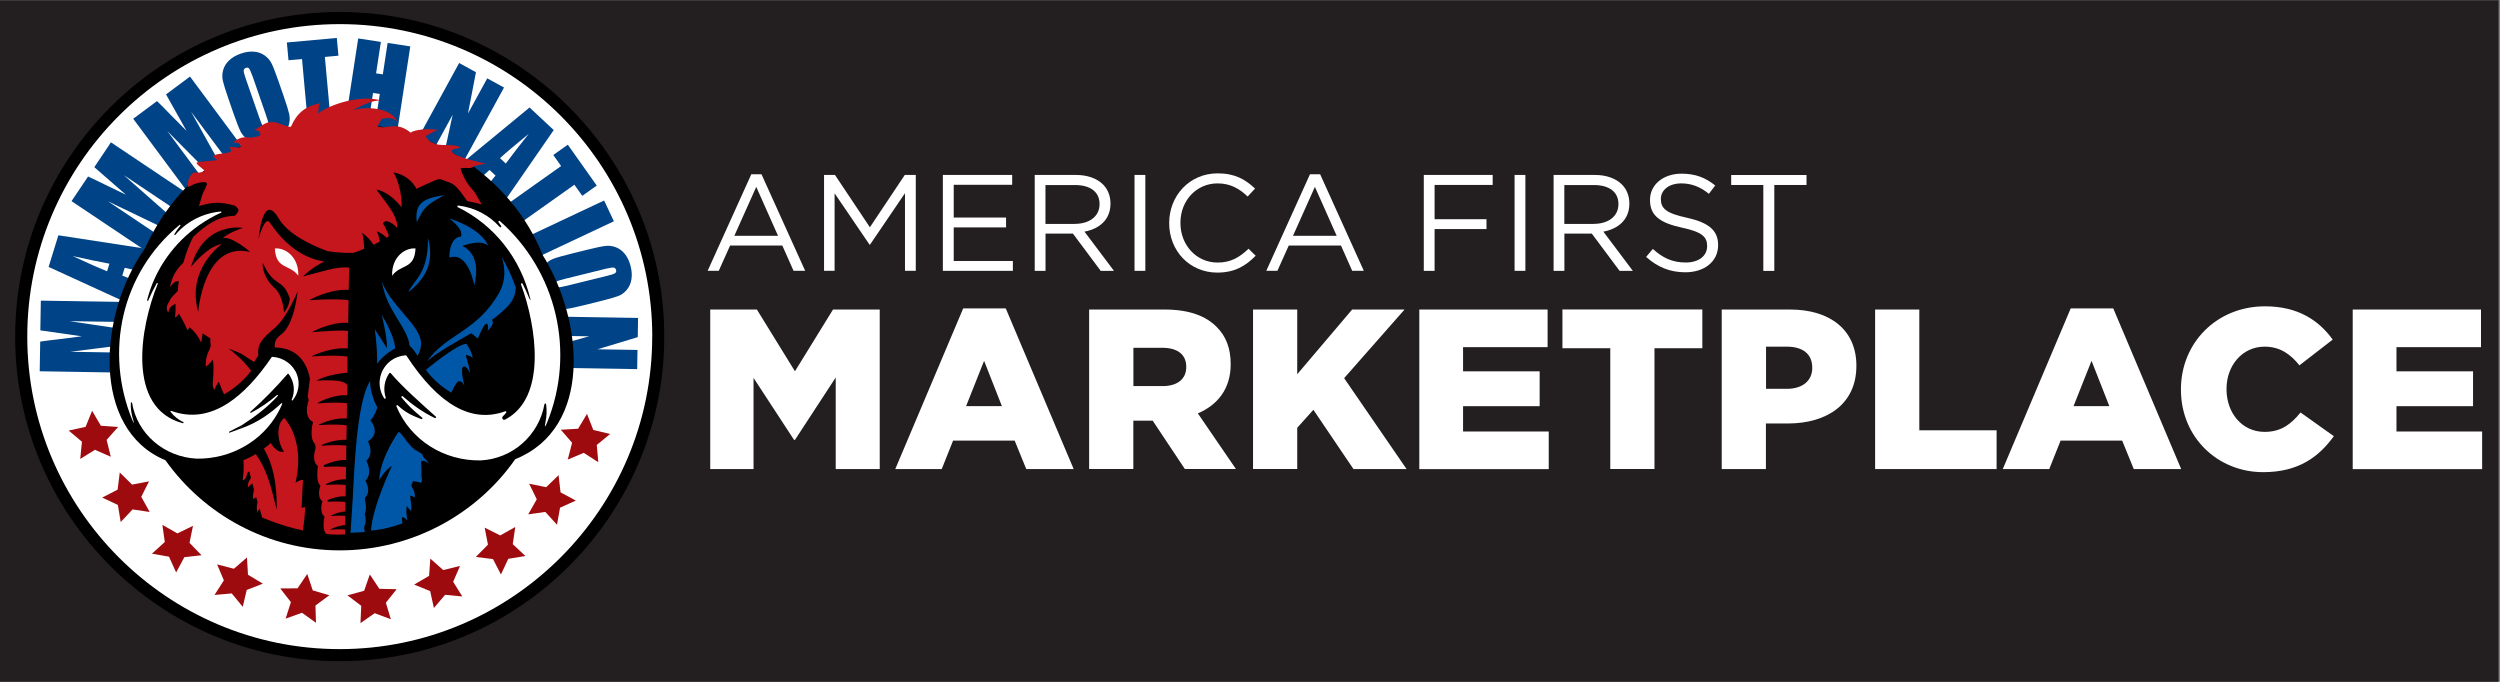 <?xml version="1.0" encoding="UTF-8"?>
<svg id="Layer_1" data-name="Layer 1" xmlns="http://www.w3.org/2000/svg" version="1.1" viewBox="0 0 396 108">
  <rect x="0" y="0" width="396" height="108" fill="#808080" stroke="none"/>
  <defs>
    <style>
      .cls-1, .cls-2, .cls-3, .cls-4, .cls-5, .cls-6, .cls-7, .cls-8, .cls-9, .cls-10, .cls-11, .cls-12, .cls-13, .cls-14 {
        stroke-width: 0px;
      }

      .cls-1, .cls-11 {
        fill-rule: evenodd;
      }

      .cls-1, .cls-12 {
        fill: #fff;
      }

      .cls-2 {
        fill: #000;
      }

      .cls-3 {
        fill: #231f20;
      }

      .cls-4 {
        fill: #0b82bc;
      }

      .cls-5, .cls-11 {
        fill: #0057a8;
      }

      .cls-6 {
        fill: none;
      }

      .cls-7 {
        fill: #c4161c;
      }

      .cls-8 {
        fill: #ce181e;
      }

      .cls-9 {
        fill: #333232;
      }

      .cls-10 {
        fill: #004387;
      }

      .cls-13 {
        fill: #da1f29;
      }

      .cls-14 {
        fill: #9e0b0f;
      }
    </style>
  </defs>
  <rect class="cls-3" x="-.22" y=".04" width="396" height="108"/>
  <g>
    <path class="cls-12" d="M112.49,49.03h7.4l6.03,9.78,6.03-9.78h7.4v25.27h-6.97v-14.51l-6.46,9.89h-.14l-6.42-9.82v14.44h-6.86v-25.27Z"/>
    <path class="cls-12" d="M152.56,48.85h6.75l10.76,25.45h-7.51l-1.84-4.51h-9.75l-1.8,4.51h-7.36l10.76-25.45ZM158.7,64.33l-2.82-7.18-2.85,7.18h5.67Z"/>
    <path class="cls-12" d="M172.52,49.03h11.95c3.86,0,6.53,1.01,8.23,2.74,1.48,1.44,2.24,3.39,2.24,5.88v.07c0,3.86-2.06,6.42-5.2,7.76l6.03,8.81h-8.09l-5.09-7.65h-3.07v7.65h-7v-25.27ZM184.15,61.16c2.38,0,3.75-1.15,3.75-3v-.07c0-1.99-1.44-3-3.79-3h-4.58v6.06h4.62Z"/>
    <path class="cls-12" d="M198.48,49.03h7v10.25l8.7-10.25h8.3l-9.57,10.87,9.89,14.4h-8.41l-6.35-9.39-2.56,2.85v6.53h-7v-25.27Z"/>
    <path class="cls-12" d="M224.82,49.03h20.32v5.96h-13.39v3.83h12.13v5.52h-12.13v4.01h13.57v5.96h-20.5v-25.27Z"/>
    <path class="cls-12" d="M255.07,55.16h-7.58v-6.14h22.16v6.14h-7.58v19.13h-7v-19.13Z"/>
    <path class="cls-12" d="M272.72,49.03h10.83c6.39,0,10.5,3.28,10.5,8.88v.07c0,5.96-4.58,9.1-10.86,9.1h-3.47v7.22h-7v-25.27ZM283.05,61.59c2.49,0,4.01-1.3,4.01-3.29v-.07c0-2.17-1.52-3.32-4.04-3.32h-3.28v6.68h3.32Z"/>
    <path class="cls-12" d="M297.02,49.03h7v19.13h12.24v6.14h-19.24v-25.27Z"/>
    <path class="cls-12" d="M327.99,48.85h6.75l10.76,25.45h-7.51l-1.84-4.51h-9.75l-1.8,4.51h-7.36l10.76-25.45ZM334.12,64.33l-2.82-7.18-2.85,7.18h5.67Z"/>
    <path class="cls-12" d="M345.46,61.73v-.07c0-7.36,5.67-13.14,13.32-13.14,5.16,0,8.48,2.17,10.72,5.27l-5.27,4.08c-1.44-1.8-3.1-2.96-5.52-2.96-3.54,0-6.03,3-6.03,6.68v.07c0,3.79,2.49,6.75,6.03,6.75,2.63,0,4.19-1.23,5.7-3.07l5.27,3.75c-2.38,3.28-5.59,5.7-11.19,5.7-7.22,0-13.03-5.52-13.03-13.07Z"/>
    <path class="cls-12" d="M372.67,49.03h20.32v5.96h-13.39v3.83h12.13v5.52h-12.13v4.01h13.57v5.96h-20.5v-25.27Z"/>
  </g>
  <g>
    <circle class="cls-12" cx="53.82" cy="53.32" r="50.88"/>
    <g>
      <g>
        <path class="cls-10" d="M6.48,47.62l14.09.23-.05,3.17-9.51-.15,9.49,1.42-.04,2.25-9.32,1.18,9.29.15-.05,3.17-14.09-.23.08-4.7c.85-.13,1.85-.25,3-.38l3.59-.46-6.57-.94.08-4.73Z"/>
        <path class="cls-10" d="M9.24,37.27l14.08,2.16-1.09,3.55-2.48-.56-.38,1.24,2.36.95-1.11,3.59-12.92-5.92,1.55-5.02ZM17.33,41.77c-1.58-.29-3.52-.7-5.82-1.21,2.47,1.15,4.29,1.95,5.45,2.41l.37-1.19Z"/>
        <path class="cls-10" d="M17.56,22.54l11.71,7.84-1.77,2.64-7.9-5.29,7.2,6.35-1.25,1.87-8.46-4.07,7.72,5.18-1.77,2.64-11.71-7.84,2.62-3.9c.78.36,1.69.79,2.73,1.31l3.26,1.57-5-4.36,2.63-3.93Z"/>
        <path class="cls-10" d="M30.1,12.13l8.4,11.31-2.55,1.89-5.68-7.63,4.66,8.39-1.81,1.34-6.61-6.66,5.54,7.46-2.55,1.89-8.4-11.31,3.77-2.8c.62.6,1.33,1.31,2.13,2.15l2.55,2.57-3.25-5.78,3.79-2.82Z"/>
        <path class="cls-10" d="M44.92,15.19c.46,1.34.76,2.29.89,2.87.13.58.11,1.15-.06,1.73-.17.57-.49,1.08-.96,1.52-.47.44-1.08.79-1.83,1.05-.71.25-1.38.35-2.02.31-.64-.04-1.22-.23-1.72-.58-.5-.35-.88-.78-1.14-1.31-.26-.53-.62-1.47-1.1-2.84l-.79-2.28c-.46-1.34-.76-2.29-.89-2.87-.13-.58-.11-1.15.06-1.73s.49-1.08.96-1.52c.47-.44,1.08-.79,1.83-1.05.71-.25,1.38-.35,2.02-.31s1.22.23,1.72.58c.5.35.88.78,1.14,1.31.26.53.62,1.47,1.1,2.84l.79,2.28ZM39.97,12.01c-.22-.62-.39-1-.51-1.15-.13-.15-.3-.19-.51-.11-.18.06-.29.18-.34.35s.05.6.29,1.29l2.16,6.21c.27.77.47,1.24.59,1.4.13.16.3.2.53.12.23-.08.35-.24.34-.47,0-.23-.15-.74-.42-1.52l-2.12-6.12Z"/>
        <path class="cls-10" d="M53.35,6.01l.26,2.81-2.15.2,1.02,11.22-3.62.33-1.02-11.22-2.14.19-.26-2.81,7.91-.72Z"/>
        <path class="cls-10" d="M64.99,7.35l-2.14,13.93-3.59-.55.9-5.85-1.07-.16-.9,5.85-3.59-.55,2.14-13.93,3.59.55-.76,4.98,1.07.16.76-4.98,3.59.55Z"/>
        <path class="cls-10" d="M79.83,13.88l-6.76,12.36-2.79-1.53,1.42-6.53-3.07,5.62-2.66-1.46,6.76-12.36,2.66,1.46-1.26,6.54,3.05-5.57,2.66,1.46Z"/>
        <path class="cls-10" d="M87.71,20.6l-8.1,11.72-2.71-2.53,1.59-1.98-.95-.89-1.89,1.7-2.74-2.56,10.97-9.03,3.84,3.58ZM80.12,25.9c.95-1.29,2.17-2.86,3.63-4.7-2.11,1.72-3.63,3-4.55,3.85l.91.85Z"/>
        <path class="cls-10" d="M94.53,29.39l-2.3,1.63-1.25-1.76-9.19,6.52-2.1-2.96,9.19-6.52-1.24-1.75,2.3-1.63,4.59,6.48Z"/>
        <path class="cls-10" d="M97.24,35.05l-12.75,6-1.55-3.29,12.75-6,1.55,3.29Z"/>
        <path class="cls-10" d="M92.61,48.32c-1.37.34-2.36.55-2.94.62-.59.08-1.16,0-1.72-.22-.56-.22-1.03-.59-1.43-1.1-.4-.51-.69-1.15-.88-1.92-.18-.73-.22-1.41-.12-2.04.1-.64.34-1.19.73-1.66.39-.47.86-.81,1.41-1.01.55-.21,1.52-.48,2.93-.83l2.34-.58c1.37-.34,2.36-.55,2.94-.62.59-.08,1.16,0,1.72.22.56.22,1.03.59,1.43,1.1.4.51.69,1.15.88,1.92.18.73.22,1.41.12,2.04-.1.64-.34,1.19-.73,1.66-.39.47-.86.81-1.41,1.01s-1.52.48-2.93.83l-2.34.58ZM96.23,43.68c.64-.16,1.03-.29,1.2-.41.16-.11.21-.28.16-.5-.05-.18-.15-.31-.32-.37-.17-.06-.6,0-1.31.17l-6.39,1.58c-.79.2-1.28.35-1.45.46-.17.11-.23.28-.17.52.06.24.2.37.43.38.23.01.75-.08,1.55-.28l6.29-1.55Z"/>
        <path class="cls-10" d="M100.94,58.47l-14.09-.23.05-3.18,6.43-1.79-6.4-.1.05-3.04,14.09.23-.05,3.04-6.38,1.93,6.34.1-.05,3.04Z"/>
      </g>
      <path class="cls-2" d="M85.95,40.37c-5-12.47-17.9-20.92-32.14-20.92s-25.51,8.17-30.84,19.89c-7.39,10.35-8.6,28.67,3.23,33.56,6.14,8.64,16.23,14.28,27.61,14.28s21.7-5.69,27.8-14.44c12.25-4.93,10.89-21.86,4.33-32.37Z"/>
      <g>
        <path class="cls-11" d="M67.77,37.68c.18,5.69-2.43,6.87-3.07,8.58,3.41-2.6,3.94-5.58,3.07-8.58Z"/>
        <path class="cls-11" d="M66.14,56.39c.43-.77.65-1.64.52-2.44-.46-2.71-4.99-5.85-6.17-9.38.72,4.72,4.09,7.24,4.4,10.24.4.24.92,1.02,1.26,1.57Z"/>
        <path class="cls-11" d="M59.36,52.18c.25,1.43.45,4.44.36,5.46.78-1.07,1.87-1.94,2.88-2.45-.07-1.59-1.28-3.88-2.12-5.32.4,1.82.91,4.2.79,5.26-.94-1.52-1.28-2.01-1.91-2.95Z"/>
        <path class="cls-11" d="M67.68,57.2c1.85-1.61,4.43-2.93,6.97-4.42.35.27.7.55,1.02.86.3-.72.65-1.43,1.02-2.12.15-.1.3-.2.45-.3.2.36.24.8.08,1.18.34-.31.85-.88.84-1.38,0-.13-.06-.25-.13-.36.88-.64,1.71-1.33,2.45-2.1.89-.92,1.28-1.95,1.32-3.04-.59-1.68-1.34-3.3-2.21-4.78.54,1.74.66,3.69-.41,5.6-3.44,6.16-8.42,6.59-11.4,10.85Z"/>
        <path class="cls-11" d="M59.77,64.52c-.43-.75-.85-1.81-1.09-3.26-.05-.32-.06-.63-.03-.95-2.26,3.46-2.55,14.91-2.79,18.88-.13,2.11-.31,4.73-.34,5.21l2.24-.13c.06-.24-.12-.42-.08-.83.02-.03.04-.07.06-.12.39-.87.03-1.9.03-1.9.33-.84.16-1.72.05-2.13,0-.09,0-.17,0-.26,0-.06,0-.12,0-.18,1.07-.99.09-2.66.07-2.7,0,0,0-.01,0-.02,1.23-1.19.15-3.12.14-3.13,0,0,0,0,0,0,1.33-1.31.24-3.06.24-3.08,0,0,0,0,0,0,2.19-1.31.41-3.33.41-3.34,0,0,0,0,0,0,.59-.61.91-1.4,1.09-2.05Z"/>
        <path class="cls-11" d="M70.41,30.9c-3.28.52-4.78,1.2-4.39,4.3,1.16-2.37,1.38-2.65,4.39-4.3Z"/>
        <path class="cls-11" d="M73.89,54.46c-1.46-.01-6.42,4.11-6.43,4.12.98,1.38,2.41,2.66,4.02,3.62.22-.49.53-1.11.87-1.55.64-.83,1.21.47,1.21.47,0,0-.72-2.76-.18-3.04.54-.28,1.07,1.07,1.07,1.07-.17-1.41-.69-2.91-.69-2.91.73.04,1.11.45,1.11.45-.13-1.09-.99-2.22-.99-2.22Z"/>
        <path class="cls-11" d="M71.16,40.81c3.05-1.06,3.97,4.4,3.97,4.4,1.26-5.24-1.91-6.24-1.91-6.24,3.33-1.21,4.15,0,4.15,0-1.31-2.98-6.2-4.36-6.2-4.36,2.48,1.88,1.84,2.86,1.84,2.86-1.91.13-1.84,3.34-1.84,3.34Z"/>
        <polygon class="cls-11" points="63.17 68.34 63.17 68.34 63.17 68.33 63.17 68.34"/>
        <path class="cls-1" d="M83.99,47.28c-1.52-6.29-5.66-11.62-11.47-14.46-.14-.07-.08-.28.08-.26,2.54.3,4.87,1.51,6.56,3.4.11.13.31-.02.22-.16-.13-.21-.27-.41-.41-.61-.1-.13.08-.29.2-.18,9.03,7.96,12.02,20.78,7.5,31.9,0,0-.57,1.41-.27-.01.2-.94.23-1.91.11-2.87-.02-.16-.24-.16-.27,0-.88,4.92-5.05,8.65-10.12,8.9-5.84.09-11.11-3.23-13.33-8.57-.06-.14.12-.25.22-.15,1.38,1.29,2.41,1.64,3.72,2.18.15.06.26-.13.14-.23-1.5-1.23-2.27-1.99-3.26-3.19-.11-.13.07-.31.2-.19,1.39,1.24,3.11,2.5,5.07,3.44.14.07.27-.12.15-.23-2.25-2.02-5.31-4.71-7.14-6.88-.06-.07-.16-.07-.22,0-.8,1.14-1,2.58-.57,3.87.05.15-.16.25-.24.12-.76-1.15-.95-2.61-.46-3.95.6-1.64,2.11-2.76,3.85-2.87.05,0,.1.02.13.06,5.11,7.81,10.32,10.74,15.64,8.81.13-.05.24.1.16.21-.16.21-.34.41-.53.59-.26.26.04.68.36.51,6.65-3.44,5-14.68,2.52-21.41-.06-.16.17-.26.25-.11.37.74.72,1.49,1.03,2.26,0,0,.32.64.19.08Z"/>
      </g>
      <path class="cls-4" d="M59.14,19.2"/>
      <path class="cls-2" d="M53.82,1.9C25.47,1.9,2.4,24.97,2.4,53.32s23.06,51.41,51.41,51.41,51.41-23.06,51.41-51.41S82.17,1.9,53.82,1.9ZM103.31,53.32c0,27.29-22.2,49.5-49.5,49.5S4.32,80.61,4.32,53.32,26.52,3.82,53.82,3.82s49.5,22.2,49.5,49.5Z"/>
      <path class="cls-5" d="M65.76,71.27c-1.05-.76-1.76-2.12-2.49-2.83-.03.03-.07.06-.1.1v-.2s0,0,0,0c-.03.04-2.99,4.16-3.1,7.74,0,0,.79-1.54,2.01-2.28,0,0-3.12,6.53-3.31,10.24,0,0,2.01-.09,4.41-.95l.57-.18c-.03-.34-.08-.43-.09-.77,0-.07,0-.14.05-.19.09-.09.24,0,.34.07.17.14.34.28.5.42-.19-.76-.23-1.55-.12-2.32.19.3.42.58.68.82.15-.79-.08-1.6-.15-2.41,0,0,0,0,0,0,.25-.09.48.21.75.23.03-.48-.08-.97-.33-1.38-.08-.13-.18-.26-.21-.42,0-.03,0-.06,0-.1.07-.2.14-.39.22-.58.02-.02.03-.05.05-.07.42.04.84.13,1.24.27.21-.23.16-.59.1-.9-.01-.06-.02-.11-.03-.17.03-.41,0-1.62-.05-2.35.13-.06.29-.08.44-.05.29.05.53.24.76.42-.27-.67-.88-.77-1.01-1.49l-1.11-.69Z"/>
      <path class="cls-6" d="M31.79,33.43c-.02.09-.03.14-.04.17.07-.01.08.12.04-.17Z"/>
      <path class="cls-6" d="M31.74,33.6s-.02,0-.04.02c.01.02.02.02.04-.02Z"/>
      <path class="cls-4" d="M61.82,86.36"/>
      <path class="cls-6" d="M44.99,71.55c-.52-.75-.81-1.71-.87-2.61-.39.43-.79.84-1.22,1.22.54.97,1.44,1.59,2.09,1.38Z"/>
      <path class="cls-6" d="M40.27,57.31l-2.1-1.34c-.4-.18-1.1-.47-1.65-.67-.1-.03-.19-.06-.29-.09.11.08.21.16.32.24.12.08.24.15.37.23,0,.01,0,.04,0,.05,1.16.91,2.11,1.94,2.88,2.96.39-.54.71-1.1.95-1.66,0,0,.09-.18.25-.43-.02-.11-.04-.22-.05-.33l-.67,1.03Z"/>
      <path class="cls-6" d="M33.98,61.73c-.33-.44-.27-1.06-.22-1.61.09-.95.1-1.9.04-2.85-.02-.1-.04-.21-.07-.31-.32.41-.69.78-1.1,1.1-.07-.75.04-1.52.34-2.21.14-.34.32-.69.43-1.04-.05-.48-.07-.89-.06-1.23-.37-.23-.79-.5-1.22-.79-.07.49-.19.98-.23,1.47-.41-.95-1.04-1.79-1.83-2.45-.11.17-.21.33-.32.5-.4-.91-.86-1.8-1.38-2.65-.12.27-.35.49-.62.61.09-.72.11-1.44.09-2.17-.23.11-.46.23-.65.4-.28.25-.45.61-.47.98-.35-.33-.33-.91-.1-1.34.23-.42.43-.92.78-1.25.22-.21.61-.62.81-.85,0-.61.07-.86.16-1.5-.19-.03-.39-.02-.56.07-.38.18-.62.54-.85.89.21-1.4.89-2.73,1.92-3.71.05-.05.11-.1.17-.15.56-1.87,1.31-3.61,1.96-4.88-5.76,5.43-8.45,16.96-6.35,23.05,1.77,5.12,6.82,4.9,10.89,2.61-.3-.6-.58-1.29-.83-2.01-.27.42-.55.84-.7,1.3Z"/>
      <path class="cls-6" d="M43.85,80.71c.04-4.28-.63-7.21-2.04-9.66-.41.31-.84.59-1.28.86,1.67,2.4,2.22,4.37,3.32,8.8Z"/>
      <path class="cls-6" d="M35.29,37.68s.99-.87,3.19-1.58c0,0-6.18-1.12-8.23,6.17,0,0,2.55-3.26,4.89-3.62,0,0-5.67,3.93-3.76,10.72,0,0,.86-11.22,8.23-9.47,0,0-2.69-2.42-4.33-2.23Z"/>
      <path class="cls-6" d="M43.5,45.62c1.28,1.06,1.49,3.71,1.49,3.86.91-1.09.91-2.22.91-2.22-1.16-3.41-2.46-1.55-4.26-5.63-.21.94.58,2.92,1.85,3.98Z"/>
      <path class="cls-9" d="M31.97,33.76s-.02,0-.04.02c.01.02.02.02.04-.02Z"/>
      <path class="cls-9" d="M32.02,33.59c-.02.09-.03.14-.04.17.07-.01.08.12.04-.17Z"/>
      <path class="cls-9" d="M38.44,67.59s-.07-.09-.11-.13c-.19.12-.37.24-.56.36.22-.07.45-.15.67-.23Z"/>
      <path class="cls-12" d="M21.08,66.48c-.26-.89-.42-1.79-.35-2.67,0-.11.17-.11.19,0,.8,4.88,5.06,8.59,10.25,8.84,2.71.04,5.31-.66,7.53-1.93.21-.12.42-.25.63-.38.4-.26.78-.53,1.16-.82,1.83-1.45,3.29-3.33,4.21-5.53.04-.09-.08-.17-.15-.1-1.74,1.64-3.81,3.05-6.09,3.87-.13.05-1.2.45-2.08.77-.1.04-.16-.11-.07-.15.86-.45,1.92-.99,2.04-1.06,2.09-1.35,3.99-2.79,5.65-4.61.08-.09-.04-.21-.13-.13-1.25,1.08-2.63,2.02-4.1,2.8-.1.05-.19-.08-.11-.15,2.1-1.88,4.07-3.89,5.9-6.01.04-.04.11-.04.15,0,.9,1.2,1.08,2.75.5,4.09-.04.1.09.18.16.09.93-1.15,1.19-2.7.66-4.09-.61-1.59-2.15-2.69-3.91-2.79-.03,0-.07.01-.08.04-2.27,3.34-4.56,5.76-6.87,7.27-2.98,1.95-6,2.37-9.05,1.25-.09-.03-.16.07-.11.14.53.7,1.22,1.26,2.02,1.64.1.05.04.2-.07.18-8.95-2.35-6.8-15.19-3.97-22.09.04-.11-.11-.18-.17-.08-.49.89-.94,1.8-1.34,2.73-.05.11-.2.05-.18-.06,1.22-4.85,4.21-9.08,8.37-11.96,1.05-.72,2.16-1.36,3.35-1.9.1-.04.06-.19-.05-.18-1.12.1-2.2.37-3.21.79-1.54.64-2.92,1.64-3.99,2.91-.07.09-.21-.01-.15-.11.27-.47.59-.92.94-1.33.07-.09-.04-.21-.13-.13-9.23,7.63-11.93,20.12-7.45,30.96,0,0,.42.97.12-.07Z"/>
      <path class="cls-6" d="M31.92,33.76s-.02,0-.04.02c.01.02.02.02.04-.02Z"/>
      <path class="cls-6" d="M31.96,33.59c-.02.09-.03.14-.04.17.07-.01.08.12.04-.17Z"/>
      <path class="cls-6" d="M41.59,41.64c-.21.94.58,2.92,1.85,3.98,1.28,1.06,1.49,3.71,1.49,3.86.91-1.09.91-2.22.91-2.22-1.16-3.41-2.46-1.55-4.26-5.63Z"/>
      <path class="cls-6" d="M59.12,38.78c-.45-.69-1.07-1.37-1.82-1.9.2.63.32,1.55.32,2.56"/>
      <path class="cls-6" d="M31.92,33.76s-.02,0-.04.02c.01.02.02.02.04-.02Z"/>
      <path class="cls-6" d="M61.17,37.67c-.39-.43-.96-.81-1.55-1.02.2.31.39.94.49,1.63"/>
      <path class="cls-6" d="M31.96,33.59c-.02.09-.03.14-.04.17.07-.01.08.12.04-.17Z"/>
      <path class="cls-6" d="M43.44,45.62c1.28,1.06,1.49,3.71,1.49,3.86.91-1.09.91-2.22.91-2.22-1.16-3.41-2.46-1.55-4.26-5.63-.21.94.58,2.92,1.85,3.98Z"/>
      <path class="cls-6" d="M35.23,37.68s.99-.87,3.19-1.58c0,0-6.18-1.12-8.23,6.17,0,0,2.55-3.26,4.89-3.62,0,0-5.67,3.93-3.76,10.72,0,0,.86-11.22,8.23-9.47,0,0-2.69-2.42-4.33-2.23Z"/>
      <path class="cls-13" d="M59.94,40.67s.02-.04.02-.06c-.01,0-.02.01-.03.02,0,.01,0,.03,0,.04Z"/>
      <path class="cls-7" d="M48.32,80.3l-.55.14c.14-3.19.23-4.42.23-4.42-.46-.05-1.19.43-1.19.43.9-3.84.3-7.24-1.2-9.48-.18-.27-.37-.52-.58-.76-.7.46-1,1.55-.92,2.73.06.9.35,1.85.87,2.61-.66.21-1.55-.41-2.09-1.38-.35.31-.71.61-1.09.89,1.41,2.45,2.08,5.38,2.04,9.66-1.1-4.43-1.66-6.4-3.32-8.8-.63.38-1.28.71-1.96.99.08,1.04.04,2.1-.12,3.13.24.02.44-.2.53-.43.09-.23.12-.48.23-.7.04-.08.1-.15.18-.19.04-.02.08-.03.12-.03.08.35.17.69.25,1.02-.08.13-.17.25-.25.39-.19.34-.28.74-.24,1.12.21-.24.45-.46.71-.65.09.33.18.65.26.96-.08.49-.24,1-.12,1.48.18.03.32-.23.48-.22.07.24.14.48.21.7-.02.14-.05.27-.08.41-.08.43-.05.87.08,1.29.03-.23.16-.42.33-.6.17.57.31,1.03.39,1.38,0,0,3.09,1.36,6.37,2.03l.09.06c.46-3.19.32-3.75.32-3.75Z"/>
      <path class="cls-7" d="M72.95,26.65c-.09-.06,1.16-.06,1.27-.04.36.09.76-.19.91-.3.15-.11,1.65-.34,1.84-.38-1.18-.25-4-.91-5.02-1.56-.17-.11-.36-.25-.4-.45-.06-.34,1.08-.4,1.4-.53-.48-.48-2.28-.4-2.96-.43-.93-.03-.96-.16-1.83-.5-.11-.04-.59-.66-.67-.74-.16-.17.32-.4.39-.42.41-.18,1.22-.76,1.66-.66-1.11-.3-3.25-.22-4.3.24-.05.02-.1.07-.17.15-2.36-1.98-3.93-.39-5.3-1.04-.01-.01.72-1.16.7-1.17,1.03-.15,1.7-.23,2.5.43-1.07-2.17-4.86-2.48-7.17-1.77,1.26-.61,3.24-1.73,4.63-1.54-2.95-.92-7.6.29-10.13,2.05.35-.61-.03-1.45.64-1.67-2.62.43-3.95,1.67-4.85,3.75-.31.15-1.96-.58-2.29-.65-1.84-.42-2.39.75-3.6,1.18.6,0,1.12.24,1.02.84-.69.35-1.32.4-2.09.31s-1.63.28-2.2.81c.31-.05,1.11.15,1.19.45.07.26-.02.3-.28.36-.26.06-1.11-.17-1.35-.07-.26.11.31.54.07.69-.84.53-2.12.14-2.88.79.42.04.28.46.71.5.24.21-3.01.25-3.23.49-.22.24,1.52,1.28,1.22,1.37-.4.12-.23.05-.63.17-.4.12-.8-.14-1.15.09-.67.43-.9,1.41-.86,2.21.55-.09,1.04-.73,2.82-.77.09.11.19.16.25.29-.17.4-.32.83-.45,1.03-.21.36-.34.76-.45,1.16-.13.44-.26.88-.39,1.32,2.08-.64,3.37-.71,5.7-.06.22.21.66.54.54.82-.13.28-.42.82-.72.79-2.5.05-4.55,1.55-6.44,3.34-.65,1.27-1.02,2.27-1.58,4.13-.06.05-.11.1-.17.15-1.02.98-1.71,2.31-1.92,3.71.23-.35.48-.71.85-.89.17-.08.38-.1.56-.07-.1.64-.15.89-.16,1.5-.2.23-.59.64-.81.85-.35.33-.55.83-.78,1.25-.23.42-.25,1.01.1,1.34.02-.37.2-.73.47-.98.19-.17.42-.29.65-.4.02.72,0,1.45-.09,2.17.27-.12.49-.34.62-.61.52.85.97,1.74,1.38,2.65.11-.17.21-.33.32-.5.79.66,1.42,1.51,1.83,2.45.04-.49.17-.98.23-1.47.43.28.85.55,1.22.79-.01.34,0,.75.06,1.23-.1.35-.28.71-.43,1.04-.29.69-.41,1.46-.34,2.21.42-.31.79-.68,1.1-1.1.02.1.04.21.07.31.06.95.05,1.9-.04,2.85-.05.55-.12,1.16.22,1.61.15-.47.43-.89.7-1.3.25.72.53,1.41.83,2.01,1.71-.96,3.25-2.29,4.29-3.74-.77-1.02-1.72-2.05-2.88-2.96,0-.02,0-.04,0-.05-.13-.08-.24-.15-.37-.23-.11-.08-.2-.16-.32-.24.1.03.19.06.29.09.55.19,1.25.48,1.65.67l2.1,1.34.67-1.03c-.23-1.85.73-2.78,2.57-4.33,2.02-1.7,3.65-5.83,3.65-5.83,0,0-.46,5.35-2.7,6.92-.76.53-.94,1.2-.93,1.74,0,.08,0,.16.02.23.29,0,.59.02.91.06,1.82.25,3.96,1.33,4.65,4.85l-.34,2.86c.05.19.11.37.16.57-.27.77-.76,2.67.68,3.48,0,0-.73,2.41.34,3.54.02.21.03.4.06.59-.22.71-.54,2.16.37,2.83,0,0-.4,2.55.4,3.1,0,0-.68,1.73.32,2.49,0,0-.6,1.67.33,2.43,0,0-.5,2.08.3,2.73,1.33.2,2.94.08,2.94.08v-.79c-.52-.04-1.27-.04-2.36.04-.05,0,1.16-.67,2.38-.72l.02-1.48c-.53-.04-1.27-.04-2.35.04-.05,0,1.14-.66,2.36-.72l.02-1.5c-.56-.08-1.44-.11-2.8-.04l-.03-.26c.66-.29,1.79-.67,2.85-.59l.03-1.8c-.61-.09-1.59-.11-3.14-.02v-.13c.53-.27,1.88-.83,3.15-.75l.03-1.95c-.73-.09-1.84-.11-3.49-.02l-.03-.28c.78-.35,2.18-.86,3.54-.82l.03-2.28c-.8-.09-2.04-.11-3.91.02v-.1c.53-.29,2.27-.88,3.93-.84l.04-2.28c-.83-.14-2.21-.18-4.39-.05l-.03-.08c.91-.42,2.74-1.11,4.44-.96l.02-2.41c-.91-.14-2.2-.15-4.71.02-.1,0,2.35-1.47,4.75-1.27l.02-1.55c-.34-1.21-4.88-.76-4.88-.76,1.42-.98,4.9-1.29,4.9-1.29v-2.55c-1.03-.17-2.79-.21-5.69-.02-.12,0,2.97-1.51,5.73-1.27l.04-2.76c-1.05-.16-2.8-.02-5.66.18-.11,0,2.94-1.68,5.69-1.46l.06-3.6c-1.18-.16-3.11-.2-6.18,0-.13,0,3.18-1.82,6.21-1.63l.06-3.55c-2.18-.14-4.06.61-7.27,1.41-.08.02,1.36-1.4,3.35-2.36-5.44-.75-8.49-6.01-8.67-6.22-.82-.98-1.75,2.63-1.75,2.63,0,0,.61-7.62,3.19-3.23,1.44,2.45,4.93,4.15,7.76,5.19,1.15.17,2.59.31,4.06.27.54-.18,1.11-.39,1.7-.63,0-1.01-.12-1.93-.32-2.56.76.53,1.37,1.21,1.82,1.9.33-.16.66-.32.99-.5-.1-.69-.28-1.32-.49-1.63.59.21,1.16.59,1.55,1.02.14-.08.27-.17.4-.26-.22-.7-.68-1.53-.95-2.03.43-.9,2,.32,2.23.78.14-1.55-.78-2.84-3.28-6.12,1.92.32,3.69,2.33,3.97,2.83.18-2.14-.73-4.83-1.28-5.56,1.87.32,3.15,1.55,3.65,2.6,4.42-1.96,3.06-1.69,5.21-1.01,1.08.35,1.85,1.59,2.84,2.97.55.09,1.39.26,2.3.53l-1.22-2.1c-1.68-1.63-2.14-3.65-2.14-3.65ZM31.39,49.37c-1.91-6.79,3.76-10.72,3.76-10.72-2.34.35-4.89,3.62-4.89,3.62,2.05-7.29,8.23-6.17,8.23-6.17-2.2.71-3.19,1.58-3.19,1.58,1.63-.19,4.33,2.23,4.33,2.23-7.36-1.76-8.23,9.47-8.23,9.47ZM41.64,41.64c1.79,4.07,3.1,2.22,4.26,5.63,0,0,0,1.13-.91,2.22,0-.15-.21-2.8-1.49-3.86-1.28-1.06-2.07-3.04-1.85-3.98Z"/>
      <polygon class="cls-8" points="19.12 82.69 19.12 82.69 19.12 82.69 19.12 82.69"/>
      <polygon class="cls-8" points="19.12 82.69 19.12 82.69 19.12 82.69 19.12 82.69"/>
      <g>
        <polygon class="cls-14" points="17.55 72.35 17.55 72.35 16.89 69.68 18.71 67.63 15.98 67.44 14.59 65.07 14.59 65.07 14.59 65.07 13.56 67.61 10.88 68.2 12.98 69.97 12.71 72.7 13.96 71.92 15.04 71.25 17.55 72.35 17.55 72.35"/>
        <polygon class="cls-14" points="22.87 77.71 23.61 76.24 23.23 76.32 20.92 76.76 18.97 74.84 18.97 74.84 18.97 74.84 18.97 74.84 18.63 77.56 16.19 78.82 18.67 79.98 19.12 82.69 19.12 82.69 19.12 82.69 21 80.69 23.71 81.1 23.71 81.1 23.71 81.1 22.38 78.7 22.87 77.71"/>
        <polygon class="cls-14" points="30.57 83.29 30.57 83.29 28.1 84.49 25.72 83.14 25.72 83.14 25.72 83.14 25.72 83.14 25.72 83.14 26.1 85.85 25.61 86.3 24.07 87.7 24.07 87.7 26.77 88.18 27.9 90.68 27.9 90.68 27.9 90.68 29.2 88.26 31.92 87.95 31.92 87.95 31.92 87.95 31.92 87.95 31.92 87.95 31.92 87.95 30.02 85.98 30.57 83.29"/>
        <polygon class="cls-14" points="73.23 94.48 73.23 94.48 73.23 94.48 71.78 92.15 72.22 91.14 72.87 89.64 72.87 89.64 72.87 89.64 70.21 90.3 68.16 88.48 68.16 88.48 68.16 88.48 68.01 90.67 67.97 91.21 65.6 92.6 65.6 92.6 65.6 92.6 68.14 93.63 68.73 96.31 68.73 96.31 68.73 96.31 70.5 94.22 73.23 94.48 73.23 94.48 73.23 94.48 73.23 94.48"/>
        <polygon class="cls-14" points="39.12 88.3 39.12 88.3 37.05 90.09 34.39 89.4 34.39 89.4 34.39 89.4 34.39 89.4 34.39 89.4 35.46 91.93 33.98 94.24 33.98 94.24 33.98 94.24 33.98 94.24 33.98 94.24 36.71 94 38.45 96.12 38.45 96.12 38.45 96.12 39.08 93.45 39.73 93.2 41.63 92.45 41.63 92.45 41.63 92.45 41.63 92.45 41.63 92.45 39.28 91.04 39.12 88.3"/>
        <polygon class="cls-14" points="48.67 90.92 48.67 90.92 47.13 93.19 44.39 93.21 44.39 93.21 44.39 93.21 44.39 93.21 44.39 93.21 44.39 93.21 46.08 95.38 45.63 96.78 45.25 97.99 45.25 97.99 45.25 97.99 47.83 97.06 50.05 98.65 50.05 98.65 50.05 98.65 50.05 98.65 50.05 98.65 49.97 95.91 51.38 94.87 52.17 94.29 52.17 94.29 52.17 94.29 49.54 93.52 48.67 90.92"/>
        <polygon class="cls-14" points="58.58 90.99 58.58 90.99 57.68 93.58 55.04 94.3 55.04 94.3 55.04 94.3 55.04 94.3 57.22 95.96 57.1 98.7 57.1 98.7 57.1 98.7 57.1 98.7 59.35 97.13 61.91 98.09 61.91 98.09 61.91 98.09 61.91 98.09 61.91 98.09 61.12 95.47 62.83 93.33 62.83 93.33 62.83 93.33 60.09 93.27 58.58 90.99"/>
        <polygon class="cls-14" points="83.22 88.07 81.22 86.19 81.62 83.48 81.62 83.48 81.62 83.48 79.91 84.43 79.23 84.81 76.77 83.58 76.77 83.58 77.26 86.1 77.29 86.27 75.37 88.22 75.37 88.22 75.37 88.22 75.37 88.22 75.37 88.22 75.37 88.22 78.09 88.56 79.35 91 79.35 91 79.35 91 79.35 91 80.51 88.52 83.22 88.07 83.22 88.07 83.22 88.07"/>
        <polygon class="cls-14" points="88.79 77.99 88.48 75.27 88.48 75.27 88.48 75.27 88.48 75.27 88.48 75.27 86.51 77.17 83.82 76.62 83.82 76.62 85.02 79.09 84.68 79.69 83.67 81.47 83.67 81.47 83.67 81.47 83.67 81.47 83.67 81.47 86.38 81.09 88.23 83.12 88.23 83.12 88.23 83.12 88.23 83.12 88.23 83.12 88.71 80.42 91.21 79.29 91.21 79.29 91.21 79.29 91.21 79.29 88.79 77.99"/>
        <polygon class="cls-14" points="96.65 68.74 96.65 68.74 96.65 68.74 96.65 68.74 93.98 68.11 92.98 65.56 92.98 65.56 91.57 67.91 88.83 68.07 90.03 69.45 90.62 70.14 89.93 72.8 92.46 71.73 94.3 72.91 94.77 73.21 94.53 70.48 96.65 68.74"/>
      </g>
      <path class="cls-6" d="M31.92,33.76s-.02,0-.04.02c.01.02.02.02.04-.02Z"/>
      <path class="cls-6" d="M31.96,33.59c-.02.09-.03.14-.04.17.07-.01.08.12.04-.17Z"/>
      <path class="cls-6" d="M35.23,37.68s.99-.87,3.19-1.58c0,0-6.18-1.12-8.23,6.17,0,0,2.55-3.26,4.89-3.62,0,0-5.67,3.93-3.76,10.72,0,0,.86-11.22,8.23-9.47,0,0-2.69-2.42-4.33-2.23Z"/>
      <g>
        <path class="cls-12" d="M62.11,43.67c-.09-3.16,2.26-4.48,3.71-4.31-.17,3.37-2.31,2.42-3.71,4.31Z"/>
        <path class="cls-12" d="M47.25,43.67c.09-3.16-2.26-4.48-3.71-4.31.17,3.37,2.31,2.42,3.71,4.31Z"/>
      </g>
    </g>
  </g>
  <g>
    <path class="cls-12" d="M119.01,27.6h1.61l6.92,15.3h-1.84l-1.78-4.01h-8.27l-1.8,4.01h-1.76l6.92-15.3ZM123.24,37.35l-3.45-7.75-3.47,7.75h6.92Z"/>
    <path class="cls-12" d="M130.52,27.71h1.74l5.53,8.29,5.53-8.29h1.74v15.19h-1.71v-12.3l-5.53,8.14h-.09l-5.53-8.12v12.28h-1.67v-15.19Z"/>
    <path class="cls-12" d="M149.35,27.71h10.98v1.56h-9.26v5.19h8.29v1.56h-8.29v5.32h9.37v1.56h-11.09v-15.19Z"/>
    <path class="cls-12" d="M163.88,27.71h6.53c1.87,0,3.36.56,4.32,1.52.74.74,1.17,1.8,1.17,2.99v.04c0,2.52-1.74,3.99-4.12,4.43l4.67,6.21h-2.1l-4.4-5.9h-4.34v5.9h-1.71v-15.19ZM170.26,35.46c2.28,0,3.91-1.17,3.91-3.12v-.04c0-1.87-1.43-2.99-3.88-2.99h-4.69v6.16h4.67Z"/>
    <path class="cls-12" d="M179.71,27.71h1.71v15.19h-1.71v-15.19Z"/>
    <path class="cls-12" d="M185.2,35.35v-.04c0-4.3,3.21-7.85,7.68-7.85,2.76,0,4.4.98,5.92,2.41l-1.17,1.26c-1.28-1.22-2.71-2.08-4.77-2.08-3.36,0-5.88,2.74-5.88,6.23v.04c0,3.52,2.54,6.27,5.88,6.27,2.08,0,3.45-.8,4.91-2.19l1.13,1.11c-1.58,1.61-3.32,2.67-6.08,2.67-4.38,0-7.62-3.45-7.62-7.81Z"/>
    <path class="cls-12" d="M207.5,27.6h1.61l6.92,15.3h-1.84l-1.78-4.01h-8.27l-1.8,4.01h-1.76l6.92-15.3ZM211.73,37.35l-3.45-7.75-3.47,7.75h6.92Z"/>
    <path class="cls-12" d="M225.53,27.71h10.91v1.58h-9.2v5.43h8.22v1.56h-8.22v6.62h-1.71v-15.19Z"/>
    <path class="cls-12" d="M239.91,27.71h1.71v15.19h-1.71v-15.19Z"/>
    <path class="cls-12" d="M246.07,27.71h6.53c1.87,0,3.36.56,4.32,1.52.74.74,1.17,1.8,1.17,2.99v.04c0,2.52-1.74,3.99-4.12,4.43l4.67,6.21h-2.1l-4.4-5.9h-4.34v5.9h-1.71v-15.19ZM252.45,35.46c2.28,0,3.91-1.17,3.91-3.12v-.04c0-1.87-1.43-2.99-3.88-2.99h-4.69v6.16h4.67Z"/>
    <path class="cls-12" d="M260.75,40.69l1.06-1.26c1.58,1.43,3.1,2.15,5.21,2.15s3.39-1.08,3.39-2.58v-.04c0-1.41-.76-2.21-3.95-2.89-3.49-.76-5.1-1.89-5.1-4.38v-.04c0-2.39,2.1-4.14,4.99-4.14,2.21,0,3.8.63,5.34,1.87l-1,1.32c-1.41-1.15-2.82-1.65-4.38-1.65-1.98,0-3.23,1.09-3.23,2.45v.04c0,1.43.78,2.24,4.12,2.95,3.39.74,4.95,1.98,4.95,4.3v.04c0,2.6-2.17,4.3-5.19,4.3-2.41,0-4.38-.8-6.21-2.43Z"/>
    <path class="cls-12" d="M279.32,29.3h-5.1v-1.58h11.93v1.58h-5.1v13.61h-1.74v-13.61Z"/>
  </g>
</svg>